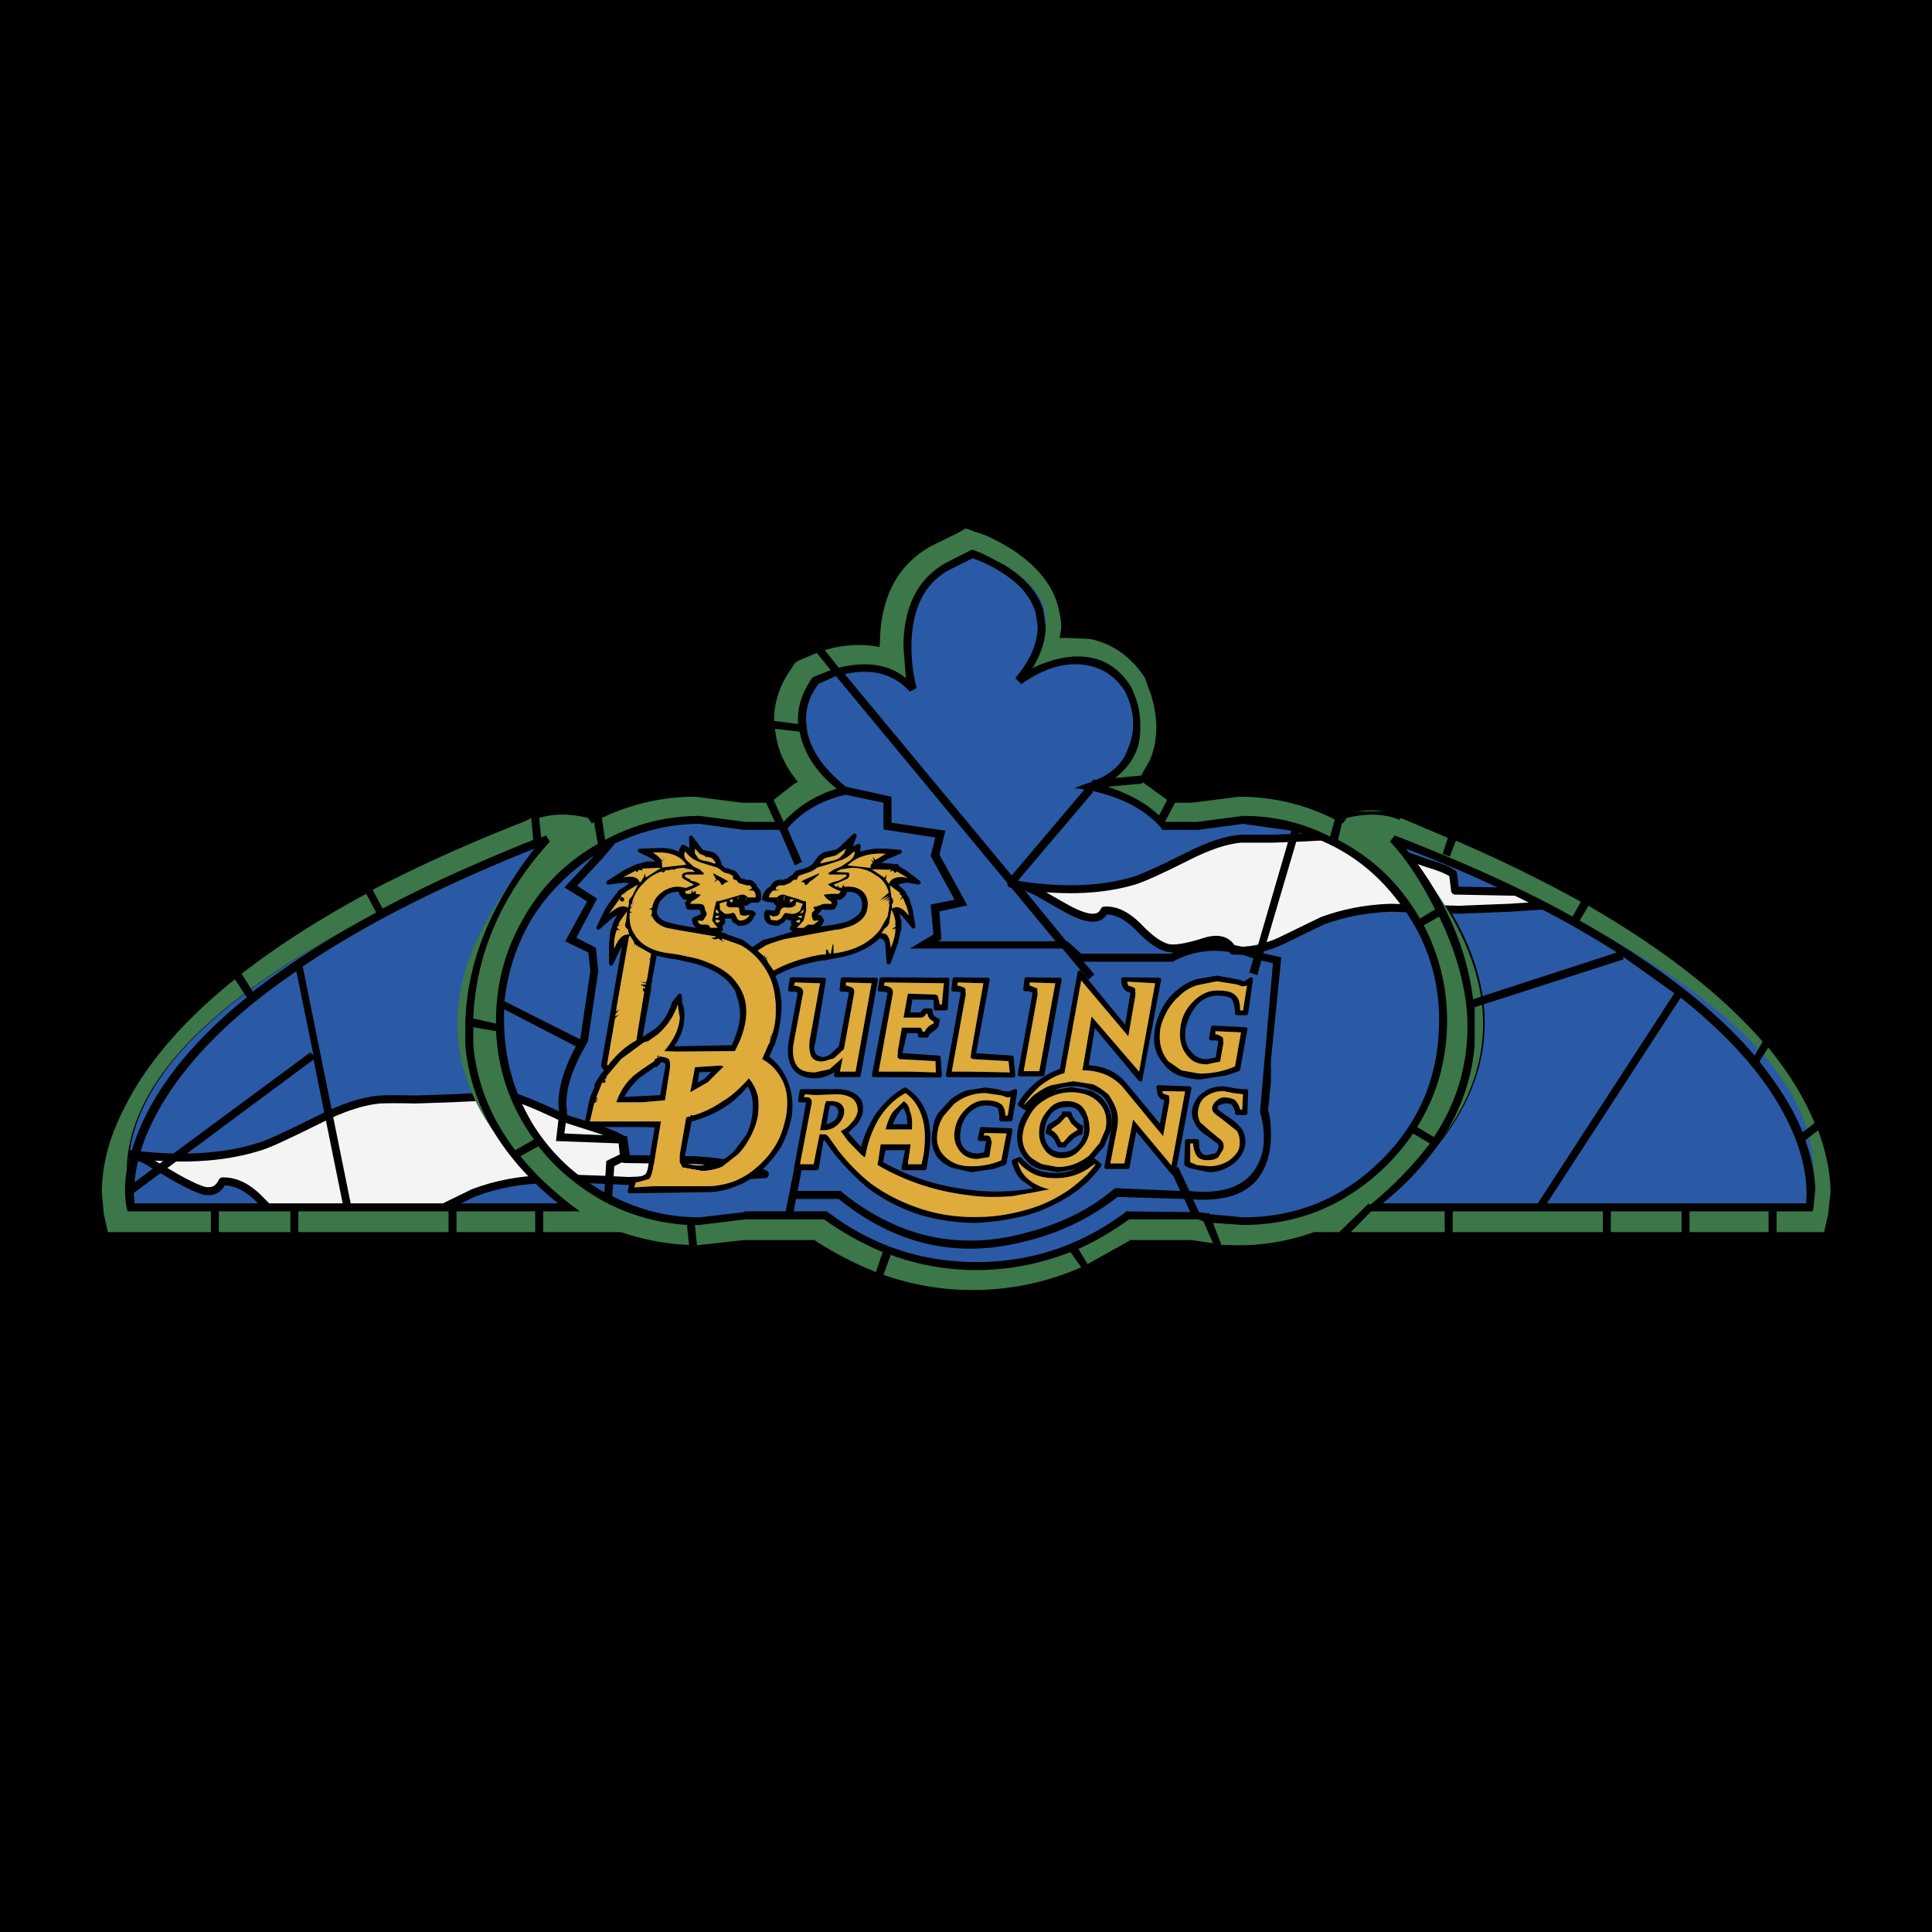 <svg xmlns="http://www.w3.org/2000/svg" width="2500" height="2500" viewBox="0 0 192.756 192.756"><path fill-rule="evenodd" clip-rule="evenodd" d="M0 0h192.756v192.756H0V0z"/><path d="M94.563 56.377c-3.905 2.271-4.981 6.297-3.308 12.234-2.59-2.869-5.778-3.148-9.684-.877-2.87 3.905-1.874 7.572 2.909 10.959-2.511.598-4.504 1.793-5.978 3.507h-3.905l-4.583-.519c-5.539 0-10.162 1.914-14.107 5.858-3.906 3.905-5.898 8.608-5.898 14.147 0 5.5 1.992 10.201 5.898 14.146 3.945 3.906 8.568 5.818 14.107 5.818l4.583-.518h7.97c4.423 3.307 9.484 4.98 15.063 4.98 5.5 0 10.561-1.674 15.064-4.98h6.973l4.543.518c5.5 0 10.203-1.912 14.146-5.818 3.906-3.945 5.818-8.646 5.818-14.146 0-5.539-1.912-10.242-5.818-14.147-3.943-3.945-8.646-5.858-14.146-5.858l-4.543.519h-3.387c-1.834-2.112-4.305-3.427-7.373-3.905 4.783-1.674 6.059-4.901 3.787-9.684-2.512-3.945-6.178-4.264-10.959-.877 4.781-5.897 3.268-10.082-4.584-12.632l-2.588 1.275z" fill-rule="evenodd" clip-rule="evenodd" fill="#2a5aa6"/><path d="M139.156 83.556c12.592 13.669 11.955 25.942-2.072 36.862h43.635c3.109-12.633-10.68-24.907-41.563-36.862zM54.792 83.556c-30.884 11.955-44.712 24.229-41.564 36.862h43.676c-13.987-10.92-14.744-23.193-2.112-36.862z" fill-rule="evenodd" clip-rule="evenodd" fill="#2a5aa6"/><path d="M73.92 117.27l-5.38.357-5.858.199c-3.826-.199-6.416-.277-7.771-.199-2.83.041-5.419.52-7.691 1.396l-4.901 2.391c-1.793.836-3.586 1.195-5.34 1.035-.598-1.115-1.713-1.434-3.308-.916l-2.072.598-2.231.08c-.877-.199-2.072-1.076-3.467-2.551-1.196-1.234-2.471-1.834-3.706-1.793-.359.758-.876 1.076-1.753.955-.598-.158-1.515-.557-2.79-1.273l-3.188-1.873c-.518-.199-.996-.398-1.435-.52 4.822.6 9.086.4 12.593-.676.996-.24 2.989-1.197 6.057-2.711 2.471-1.275 4.503-1.912 6.177-2.072.797-.039 1.992-.039 3.586 0l3.586-.119 5.778-.279c.717.16 2.59.877 5.499 2.271l2.869.916c1.275.4 2.272.797 2.909 1.197l.2 1.951 7.133.121c2.989.197 5.3.676 6.894 1.395l-2.072.119h-1.515 1.197v.001z" fill-rule="evenodd" clip-rule="evenodd" fill="#f4f4f4"/><path d="M13.029 115.156l-1.395-.277m62.286 2.391l-5.38.357-5.858.199c-3.826-.199-6.416-.277-7.771-.199-2.83.041-5.419.52-7.691 1.396l-4.901 2.391c-1.793.836-3.586 1.195-5.34 1.035-.598-1.115-1.713-1.434-3.308-.916l-2.072.598-2.231.08c-.877-.199-2.072-1.076-3.467-2.551-1.196-1.234-2.471-1.834-3.706-1.793-.359.758-.876 1.076-1.753.955-.598-.158-1.515-.557-2.79-1.273l-3.188-1.873c-.518-.199-.996-.398-1.435-.52 4.822.6 9.086.4 12.593-.676.996-.24 2.989-1.197 6.057-2.711 2.471-1.275 4.503-1.912 6.177-2.072.797-.039 1.992-.039 3.586 0l3.586-.119 5.778-.279c.717.16 2.59.877 5.499 2.271l2.869.916c1.275.4 2.272.797 2.909 1.197l.2 1.951 7.133.121c2.989.197 5.3.676 6.894 1.395l-2.072.119h-.318m-1.195.001h1.515" fill="none" stroke="#000" stroke-width=".797" stroke-linecap="round" stroke-linejoin="round" stroke-miterlimit="2.613"/><path d="M154.299 90.33l-3.746.239-5.021.199-6.773-.199c-2.551.08-4.783.558-6.775 1.275l-4.264 2.072c-1.594.717-3.188 1.036-4.703.917-.479-.996-1.395-1.315-2.789-.877-1.873.598-3.148.797-3.785.598-.797-.2-1.793-.917-2.99-2.192-1.074-1.036-2.15-1.594-3.268-1.515-.479 1.076-1.793.917-3.984-.319l-2.789-1.594-1.275-.558c4.344.598 7.971.398 11.039-.518.877-.279 2.67-1.076 5.26-2.392 2.111-1.076 3.904-1.673 5.379-1.793h3.189l3.107-.12 5.061-.279c.639.199 2.232.876 4.783 1.993l2.51.876c1.115.319 1.914.638 2.51 1.036l.201 1.674 6.176.119c2.59.16 4.662.558 6.057 1.196l-1.793.159h-1.317v.003zm1.314 0l-.199-.08.199.08zm-.199-.08l-.717.08.717-.08z" fill-rule="evenodd" clip-rule="evenodd" fill="#f4f4f4"/><path d="M102.135 88.377l-1.236-.199m53.4 2.152l-3.746.239-5.021.199-6.773-.199c-2.551.08-4.783.558-6.775 1.275l-4.264 2.072c-1.594.717-3.188 1.036-4.703.917-.479-.996-1.395-1.315-2.789-.877-1.873.598-3.148.797-3.785.598-.797-.2-1.793-.917-2.99-2.192-1.074-1.036-2.15-1.594-3.268-1.515-.479 1.076-1.793.917-3.984-.319l-2.789-1.594-1.275-.558c4.344.598 7.971.398 11.039-.518.877-.279 2.67-1.076 5.26-2.392 2.111-1.076 3.904-1.673 5.379-1.793h3.189l3.107-.12 5.061-.279c.639.199 2.232.876 4.783 1.993l2.51.876c1.115.319 1.914.638 2.51 1.036l.201 1.674 6.176.119c2.59.16 4.662.558 6.057 1.196l-1.793.159h-1.317m1.314.003l-.199-.08-.717.08" fill="none" stroke="#000" stroke-width=".797" stroke-linecap="round" stroke-linejoin="round" stroke-miterlimit="2.613"/><path d="M96.954 55.262c7.931 2.511 9.445 6.775 4.664 12.672 4.781-3.387 8.447-3.108 10.959.797 2.27 4.782.996 8.05-3.787 9.684 3.068.478 5.5 1.793 7.293 3.985h3.467l4.463-.598c5.5 0 10.203 1.993 14.146 5.938 3.906 3.906 5.818 8.569 5.818 14.067 0 5.5-1.912 10.281-5.818 14.227-3.943 3.906-8.646 5.818-14.146 5.818l-4.463-.598h-7.053c-4.424 3.387-9.404 5.061-15.064 5.061-5.579 0-10.64-1.674-15.063-5.061H74.4l-4.583.598c-5.54 0-10.162-1.912-14.107-5.818-3.905-3.945-5.818-8.727-5.818-14.227 0-5.498 1.913-10.161 5.818-14.067 3.945-3.945 8.568-5.938 14.107-5.938l4.583.598h3.906c1.514-1.714 3.507-2.909 5.978-3.507-4.782-3.387-5.779-7.053-2.909-10.959 3.905-2.271 7.173-1.992 9.683.797-1.673-5.897-.518-9.962 3.387-12.234l2.509-1.235zm-4.225-1.156l-.08.08c-3.388 1.913-5.181 5.181-5.26 9.883-2.709-.438-5.3.08-7.811 1.475l-.558.318-.319.479c-1.275 1.714-1.873 3.586-1.873 5.5l.159 1.475c.239 1.594.917 3.108 2.032 4.583-.717.478-1.435 1.076-2.231 1.793H74.2l-4.783-.598c-3.148 0-6.176.678-9.046 1.913l-1.514.757.318-.398c-2.191-.757-4.184-.678-5.857.04l-.12-.239-.916.398c-19.687 7.691-32.638 16.539-38.854 26.421-1.992 3.107-3.188 6.256-3.547 9.285-.199 1.553-.119 2.869.08 3.945l.518 2.111h51.367a22.252 22.252 0 0 0 7.572 1.314l4.783-.518h6.973c4.782 3.309 10.083 4.982 15.86 4.982 5.779 0 11.039-1.674 15.861-4.982h5.977l4.742.518c2.512 0 5.021-.438 7.572-1.314h51.049l.557-2.111c.24-.996.24-2.393.041-4.064-.318-2.99-1.516-6.098-3.588-9.285-6.375-10.043-19.566-18.93-39.689-26.701l-.08.12c-1.713-.598-3.586-.598-5.658.08l.357.398c-3.387-1.793-6.934-2.67-10.561-2.67l-4.742.598h-2.031l-2.75-1.992.957-1.674c.438-1.116.717-2.231.717-3.507 0-1.993-.318-3.586-1.076-4.862l-.119-.199-.08-.199c-1.436-2.192-3.309-3.427-5.619-3.906l-2.67-.119.08-.598-.359-2.351c-.637-2.192-2.191-4.104-4.582-5.699-1.236-.877-2.59-1.475-3.986-1.913l-1.036-.358-3.589 1.791zm-79.66 66.351c-3.108-12.592 10.72-24.906 41.524-36.782-12.632 13.668-11.875 25.983 2.112 36.782H13.069zm167.451 0h-43.635c14.027-10.799 14.744-23.113 2.111-36.782 30.844 11.876 44.633 24.19 41.524 36.782z" fill-rule="evenodd" clip-rule="evenodd" fill="#3b7749"/><path d="M114.846 67.058c-1.473-2.232-3.467-3.626-5.938-4.104l-2.311-.12.08-.199c0-.877-.16-1.674-.359-2.471-.717-2.311-2.311-4.263-4.781-5.897-1.316-.876-2.631-1.554-4.025-1.953l-1.196-.398-3.785 1.873-.08.08c-3.387 1.913-5.26 5.181-5.459 9.803-2.63-.319-5.18.199-7.611 1.554-.2.119-.399.239-.598.319l-.398.518c-1.275 1.873-1.953 3.786-1.953 5.779l.159 1.554c.239 1.435.917 2.909 1.913 4.383l-1.873 1.514H74.2l-4.783-.598c-3.148 0-6.176.678-9.166 1.992l-.797.399-.159-.08c-2.192-.717-4.104-.797-5.779-.04l-.199-.279-1.236.479c-19.726 7.771-32.757 16.658-39.053 26.701-1.993 3.227-3.188 6.375-3.547 9.404-.199 1.594-.119 2.949.08 4.064l.677 2.391h51.527a22.88 22.88 0 0 0 7.651 1.316l4.822-.6 6.854.08c4.862 3.309 10.162 4.982 15.94 4.982 5.779 0 11.078-1.674 15.941-4.982h5.896l4.742.52c2.631 0 5.182-.439 7.611-1.316h51.367l.598-2.391.199-2.191c0-5.061-2.35-10.281-6.934-15.662-7.213-8.448-19.527-16.02-36.701-22.674l-.359-.12-.119.2-5.58.12-.199.08c-3.268-1.594-6.494-2.391-9.883-2.391l-4.861.598h-1.793c-.598-.598-1.395-1.116-2.311-1.714l.797-1.394c.438-1.156.637-2.352.637-3.667 0-1.514-.318-3.268-1.035-5.061l-.199-.401zm-.598.597l.041.16.557 1.514c.32 1.116.52 2.192.52 3.188 0 1.195-.199 2.312-.678 3.388l-.838 1.474-2.59.239c.916-.717 1.594-1.514 2.033-2.51.357-.717.479-1.674.479-2.67 0-.837-.121-1.793-.398-2.63l-.479-1.195c-.996-1.674-2.393-2.67-4.025-2.989-1.793-.359-3.746.04-5.857 1.036.877-1.435 1.314-2.83 1.314-4.185l-.238-1.594c-.479-1.714-1.795-3.228-3.867-4.503l-2.111-1.116-.996-.398h-.2l-.079.04-2.511 1.276c-2.79 1.594-4.185 4.383-4.185 8.368l.239 3.108c-1.713-1.395-3.985-1.713-6.695-1.036l-1.395-1.754c1.714-.518 3.388-.638 4.981-.398l.479.08.04-.478c.08-4.503 1.753-7.691 5.062-9.564l2.669-1.315.837-.478.957.358c1.195.319 2.432.996 3.785 1.833 2.312 1.555 3.826 3.348 4.424 5.46.199.797.359 1.514.359 2.271l-.16 1.036.479-.04 2.59.12c2.191.478 3.986 1.713 5.381 3.785l.076.119zM103.33 61.16l.199 1.315c0 1.674-.717 3.387-2.232 5.181l.598.598c2.312-1.633 4.584-2.311 6.775-1.833 1.514.319 2.709 1.196 3.586 2.59.996 2.032 1.037 3.985.24 5.778-.439 1.315-1.516 2.312-3.029 2.989l-.479.04v.16l-1.793.638.996.159-7.252 8.568-16.657-20.086c2.709-.598 4.861-.04 6.495 1.753l.678-.358a16.274 16.274 0 0 1-.518-4.105c0-3.706 1.235-6.256 3.706-7.651l2.391-1.196c.996.358 1.992.797 2.988 1.475 1.794 1.116 2.869 2.471 3.308 3.985zm5.578 17.733c3.068.678 5.381 1.913 6.936 3.706l.119.199h3.586l4.463-.598 4.822.678-3.506 12.035c-1.914-.757-3.867-.957-5.779-.598-1.076.199-1.992.438-2.709.836h-8.967l-1.355-1.235h-.119l-4.902-5.978 7.572-8.926-.161-.119zm5.063-.877l2.471 1.793-.797 1.554c-1.355-1.275-3.068-2.191-5.143-2.869l3.469-.319v-.159zm4.9 2.073l4.742-.598c3.309 0 6.496.717 9.564 2.271l-.479 1.714c-2.709-1.395-5.578-2.072-8.688-2.072l-4.582.598h-3.148l-.039-.04.996-1.873h1.634zm15.024 1.993l.08.079.398-.558c1.834-.438 3.508-.438 4.982.079l.238.12.16-.199 4.701 1.993-.518 1.594.717.278.598-1.594a140.292 140.292 0 0 1 12.475 6.097l-.838 1.475c-5.141-2.869-11.039-5.499-17.732-8.089l-.479.598c1.674 1.793 3.107 4.025 4.502 6.775l-1.514.917c-1.992-3.467-4.703-6.058-8.17-7.851l.4-1.714zm5.699 7.969c2.67 3.467 3.984 7.373 3.984 11.755 0 5.461-1.912 10.082-5.697 13.869-3.865 3.865-8.488 5.777-13.869 5.777l-3.348-.318-.039-.119-.199.039-.797-.119-.598-1.275c2.988.199 5.1-.438 6.416-1.992.877-1.115 1.355-2.59 1.355-4.385 0-.996-.08-1.832-.279-2.51l.279-2.869v-2.111l1.035-10.282-1.793-.398 3.547-12.035c4.104 1.195 7.413 3.506 10.003 6.973zm22.316 5.38l5.141 3.667-13.629 20.961h-15.461c5.617-4.582 8.686-9.883 9.164-15.781v-3.785l14.865-4.782-.08-.28zm13.151 9.883c-4.025-4.703-9.803-9.166-17.455-13.47l.877-1.474c7.492 4.343 13.271 8.847 17.375 13.55l-.797 1.394zm-14.346 15.541h7.053v2.072h-7.053v-2.072zm7.849 0h7.891v2.072h-7.891v-2.072zm11.28-7.89c-.918-2.311-2.393-4.662-4.305-7.053l.877-1.395c2.031 2.471 3.586 4.98 4.623 7.531l-1.195.917zm1.552-.199c.838 2.312 1.236 4.385 1.236 6.258l-.24 2.111-.398 1.793h-4.742v-2.072h3.588l.078-.238.199-2.072c-.078-1.516-.398-3.109-.996-4.783l1.275-.997zm-1.156 6.377l-.039.916h-25.863l13.35-20.523c4.941 3.945 8.449 7.932 10.521 12.035 1.395 2.71 2.031 5.259 2.031 7.572zm-33.912-14.944c-.279 3.268-1.355 6.375-3.268 9.244l-1.674-.996c1.992-3.188 2.99-6.734 2.99-10.641 0-3.387-.799-6.495-2.312-9.484l1.514-.877c1.395 2.87 2.271 5.66 2.67 8.488.199 1.475.199 2.87.08 4.266zm-3.666 9.883a36.184 36.184 0 0 1-5.977 6.137l-.121-.16-2.947 2.869h-2.512c-2.471.877-4.98 1.314-7.492 1.314l-1.754-.039-.836-2.191 2.988.199c3.508 0 6.775-.797 9.764-2.471 2.91-1.674 5.301-3.865 7.213-6.654l1.674.996zm1.475 6.773v2.072h-9.365l2.033-2.072h7.332zm.797 0h14.984v2.072h-14.984v-2.072zm-20.284-23.83l.797.279.398-1.475 1.156.279-1.275 14.665v.199c.717 2.59.398 4.662-.877 6.178-1.236 1.395-3.309 1.992-6.178 1.672l-1.115-2.391-.717.398.916 1.992-6.496-.277-.158.119c-2.312 1.953-5.102 3.348-8.488 4.264-6.696 1.914-12.952.598-18.611-3.984l-.12-.121h-4.304l.518-2.748-.717-.199-.996 4.98h-4.065l-.08.08-4.423.518c-3.148 0-5.978-.717-8.728-2.111l.199-2.988 1.594-.797-.319-2.193-6.256-.277.279-2.033-.08-.877c0-1.873.757-3.904 2.152-6.256v-.041l1.036-6.973-.239-2.352-1.953-.997 2.072-3.905-1.993-1.275 2.79-3.029.996-1.195c2.71-1.275 5.5-1.953 8.449-1.953l4.423.598h3.467v.08l.08-.08 1.515 3.547.717-.358-1.435-3.308.04-.08c1.395-1.634 3.268-2.71 5.738-3.308l3.786.797v2.669l5.181.797-.478 1.833 2.391 4.383-2.389.479.279 2.989-2.352 1.395H106l2.59 3.108.598-.518-1.076-1.275h8.928l.039-.04c2.391-1.275 5.061-1.395 7.971-.279l-.4 1.395zm-27.617 31.682c-3.068 0-6.057-.52-8.886-1.516l.717-1.992a24.7 24.7 0 0 0 8.567 1.514c3.189 0 6.297-.598 9.365-1.793l1.076 1.516a26.768 26.768 0 0 1-10.839 2.271zm10.561-4.105c1.713-.756 3.387-1.754 5.061-2.949h6.895l.518.199.957 2.191-2.072-.318h-6.256l-.041.08-4.145 2.311-.917-1.514zm-10.162 1.314c-5.499 0-10.48-1.674-14.824-4.98l-.12-.08H79.18l.239-1.234h4.264c5.659 4.582 11.835 5.977 18.609 4.225a23.892 23.892 0 0 0 9.207-4.424l6.654.199.598 1.314-6.375-.08-.08.08c-4.423 3.306-9.364 4.98-14.864 4.98zm49.535-26.221c-.639-5.261-2.91-10.321-6.695-15.024 8.09 3.108 15.143 6.575 21.041 10.361l-14.346 4.663zM37.178 88.776c4.463-2.311 9.524-4.623 15.143-6.814l.678-.358.199 2.192c-5.658 2.271-10.68 4.542-15.023 6.854l-.997-1.874zm16.817-5.22l-.2-1.953c1.475-.438 3.069-.438 4.862 0l.398.558.199-.159.398 2.192c-3.148 1.793-5.579 4.184-7.372 7.333-1.873 3.188-2.79 6.615-2.79 10.281v.318l-2.272-.518c.279-6.456 2.79-12.273 7.651-17.653l-.398-.598-.476.199zm6.057-1.953l.518-.239a21.399 21.399 0 0 1 8.847-1.873l4.623.598h2.392l.876 1.913h-2.909l-4.583-.598c-3.348 0-6.456.797-9.445 2.391l-.319-2.192zm-3.746 6.934l2.272 1.396-2.192 3.984 2.311 1.116.199 1.874-.996 6.693-.04.08-7.532-3.785c.359-3.068 1.275-5.858 2.869-8.449 1.594-2.471 3.667-4.503 6.098-6.097l-2.989 3.188zm27.099-21.081l21.917 26.46H93.567l.358-.199-.199-2.789 2.79-.598-2.79-5.061.598-2.391-5.38-.797V79.49l-4.543-.996c-2.231-1.793-3.586-3.706-3.905-5.778l-.08-.917c0-1.275.398-2.471 1.275-3.586l1.714-.757zm-.519-.598l-1.713.678-.159.12c-.917 1.355-1.395 2.67-1.395 4.065v.518l-2.391-.319v-.08c0-1.833.598-3.587 1.793-5.22l.279-.479.478-.279 1.713-.717 1.395 1.713zm-5.579 5.858l2.471.279c.438 2.191 1.634 4.024 3.706 5.698-2.192.678-3.905 1.793-5.3 3.308l-.996-2.192 2.032-1.594.398-.2-.318-.397c-1.076-1.395-1.714-2.909-1.913-4.423l-.08-.479zm-7.491 49.495l4.583-.559h7.811a29.911 29.911 0 0 0 5.858 3.268l-.677 1.992a34.456 34.456 0 0 1-6.017-3.107l-.08-.08H74.2l-4.663.518-.199-2.031h.478v-.001zm-1.076 1.992c-2.391-.08-4.663-.559-6.774-1.275h-7.771v-2.072h3.666l-.877-.637c-1.993-1.555-3.666-3.148-5.061-4.863l1.793-.996c1.793 2.271 3.945 4.066 6.456 5.461 2.59 1.395 5.38 2.191 8.369 2.391l.199 1.991zm-18.451-23.512l7.173 3.707c-1.156 2.111-1.753 4.064-1.753 5.777l.08.877-.319 2.789 6.416.24.16.996-1.554.756-.199 3.109a19.333 19.333 0 0 1-7.292-7.055c-1.793-3.107-2.71-6.416-2.71-10.082v-1.114h-.002zm-3.069 1.793l2.272.398c.199 3.984 1.434 7.572 3.786 10.801l-1.873 1.074c-2.471-3.268-3.865-6.773-4.185-10.559v-1.714zm-.797 1.793c.518 5.898 3.587 11.199 9.246 15.781H34.986l-4.782-23.631c6.177-4.185 13.908-8.09 23.113-11.756-4.583 5.898-6.895 11.875-6.895 17.932v1.674h.001zm-.876 16.578h7.851v2.072h-7.851v-2.072zm-15.781 0H44.75v2.072H29.766v-2.072zm1.514-15.541l-.319-.318-17.534 12.951c.239-2.711 1.315-5.58 3.228-8.568 2.75-4.305 7.053-8.488 12.912-12.473l1.713 8.408zm-7.173-8.169c3.667-2.829 7.851-5.499 12.433-7.97l.996 1.873c-4.861 2.59-8.926 5.261-12.313 7.89l-1.116-1.793zm.518 2.351c-5.898 4.781-9.604 9.684-11.278 14.664-.877 2.471-1.076 4.662-.677 6.457l.079.238h8.289v2.072H10.757l-.398-1.793-.199-2.111c0-2.75.717-5.539 2.271-8.529 2.191-4.424 5.897-8.688 10.999-12.791l1.195 1.793zm-11.277 19.527l17.933-13.311 2.909 14.346H13.427l-.079-1.035zm8.487 1.832h7.134v2.072h-7.134v-2.072z" fill-rule="evenodd" clip-rule="evenodd"/><path d="M98.109 98.102l-1.196 6.773-.079.639.199.158 3.588.199.119 1.117-4.424-.08h-1.354l1.395-7.691-.04-.598c-.159-.119-.358-.199-.677-.279h-.12l.04-.318 2.549.08zm-2.47.636l.398.16v.238l-1.474 8.131 6.535.039-.158-1.793-3.588-.238h-.199l1.395-7.533-3.307-.039-.12 1.035h.518zm-1.116-.996l-6.575-.039-.16 1.035h.478l.479.16v.238l-1.554 8.131 6.576.039-.12-1.793-3.507-.238h-.358l.558-2.393h1.395l.04.439h.678l.08-.199.797-.639.119-.158.12-.52-.239-.119a.98.98 0 0 1-.478-.598v-.279h-.598l-.12.119-.199.279H90.58l.279-1.674h1.913l.558.08.04.598v.398h.996l.157-2.867zm8.289.598h-.08v-.318l2.551.08-1.594 8.766h-1.555l1.395-7.65-.039-.598-.678-.28zm-.398-.637l-.121.996h.439v.039h.08l.398.16v.238l-1.475 8.051h2.271l1.713-9.445-3.305-.039zm10.838.916l.041.598-.717 4.184-4.703-5.578-1.674 9.246c-.877.238-1.713.717-2.471 1.314-.637.598-1.195 1.195-1.635 1.912l.998-.996c.598-.438 1.195-.836 1.832-1.035l2.152-.398 1.992.318c.598.279 1.037.598 1.514.996.32.479.598.916.797 1.514s.199 1.195.08 1.873l-.678 3.508h1.395l.877-4.385 3.826 4.584 1.355-7.373-2.271-.039.08.238c.238.08.438.16.598.199l.039.559-.637 3.506-3.867-4.701c-.477-.598-.996-.996-1.674-1.355a5.895 5.895 0 0 0-2.43-.518h-.08l.916-5.381 4.742 5.5 1.596-8.807-2.791-.16.121.398c.32.08.519.16.677.279zm-1.154-.517c.078.318.199.518.398.598v.039l.479.16v.238l-.598 3.547-4.664-5.658-1.793 9.764a7.9 7.9 0 0 0-2.391 1.314 8.126 8.126 0 0 0-1.793 2.072l.598.398.996-.996c.479-.479 1.076-.797 1.754-.996a4.937 4.937 0 0 1 1.992-.398c.717 0 1.314.119 1.912.398.598.199 1.076.479 1.395.916.318.398.52.877.678 1.395.119.559.119 1.076.041 1.594l-.719 3.945h2.113l.756-3.984 3.826 4.623 1.594-8.488-3.107-.119.08.398c0 .318.119.518.318.598v.039l.398.08v.199l-.518 2.789-3.389-4.104-.479-.559c-.916-.916-2.111-1.395-3.586-1.434l.719-4.346 4.662 5.58 1.873-9.963-3.588-.039.043.4zm3.347 4.502c-.279 1.395 0 2.512.797 3.389.318.479.836.875 1.434 1.115a7.659 7.659 0 0 0 1.992.398l2.592-.398.756-.24.518-.199.719-3.984-3.229-.158-.199 1.074h.518l.398.121v.277l-.279 1.674-1.035.199c-.758 0-1.275-.277-1.674-.756-.598-.598-.797-1.436-.678-2.432.199-.996.598-1.793 1.195-2.551.598-.637 1.355-.996 2.152-.996.838 0 1.395.16 1.594.398.199.199.318.678.398 1.275v.279h.918l.477-3.387-.598.398h-.199l-.398-.16-2.191-.398-2.072.359a5.708 5.708 0 0 0-1.793 1.035c-.598.479-1.076 1.076-1.395 1.674s-.599 1.277-.718 1.994zm1.035-1.793a5.874 5.874 0 0 1 1.275-1.514c.479-.479 1.076-.797 1.674-.996l1.992-.398 1.992.318.52.199.477-.08-.398 2.471h-.279c0-.717-.119-1.195-.477-1.514-.32-.359-.996-.479-1.834-.479-.877 0-1.674.398-2.391 1.115-.758.758-1.156 1.596-1.275 2.67-.119 1.076.08 1.914.598 2.592.479.676 1.115.996 2.072.996l1.314-.279.32-1.834-.041-.557a2.096 2.096 0 0 0-.598-.32h-.16v-.318l2.551.119-.598 3.389c-1.076.477-2.271.717-3.547.717l-1.793-.318-1.314-.918c-.318-.398-.598-.875-.717-1.395-.16-.598-.16-1.195-.08-1.793.12-.678.399-1.276.717-1.873zm2.95 11.238c.199.438.598.797 1.115 1.115l1.076.797c.119.199.199.398.119.6-.08.318-.199.596-.518.717l-.758.158c-.318 0-.598-.08-.717-.279-.199-.199-.318-.518-.318-1.074v-.24h-.996l-.08 2.311.398.201 1.873.398c.836 0 1.594-.279 2.311-.799.598-.477.918-.996 1.076-1.594.119-.676 0-1.273-.357-1.713-.32-.398-.797-.797-1.395-1.156l-.719-.518c-.199-.199-.279-.318-.279-.479.08-.199.16-.398.359-.438l.639-.199.676.119c.199.199.32.479.479.797v.279h.838l.08-2.191h-.398l-.719-.08-1.154-.199c-.799 0-1.436.199-1.914.598-.518.318-.877.877-.996 1.514-.081.478-.001.876.279 1.355zm.318-.08l.996.877 1.115.916c.201.199.279.52.201.877l-.52.838c-.279.199-.598.279-1.076.279-.438 0-.836-.121-1.035-.4-.199-.277-.359-.676-.398-1.273h-.279v1.871l.678.279 1.195.121c.717 0 1.436-.201 2.031-.598.6-.479.957-.918.998-1.396.078-.598 0-1.076-.24-1.514l-1.354-1.076-.799-.598c-.238-.199-.398-.479-.318-.717.08-.279.199-.479.479-.678.199-.199.518-.318.838-.279.357 0 .598.08.875.199.279.199.479.559.598.996h.201l.078-1.514-.955-.119-.996-.199c-.719 0-1.236.199-1.715.518s-.717.797-.797 1.395c-.08.398 0 .796.199 1.195zm-9.764-2.073c-.318-.398-.797-.717-1.314-.916l-1.793-.318-1.793.318a5.036 5.036 0 0 0-1.555.877c-.438.398-.838.797-1.115 1.234-.32.479-.598 1.076-.678 1.674-.199 1.076.08 1.992.678 2.711.318.398.717.756 1.314.955l1.793.32 1.793-.32 1.555-.875 1.115-1.275.678-1.635c.199-1.156-.08-1.992-.678-2.75zm.321 2.75c.197-1.156-.041-1.992-.719-2.67s-1.594-.996-2.709-.996c-1.156 0-2.191.398-3.148 1.115a3.979 3.979 0 0 0-1.037 1.275c-.277.479-.477.916-.598 1.475-.199.996 0 1.834.719 2.59.318.24.717.518 1.195.717l1.514.279c1.156 0 2.191-.398 3.148-1.154l1.035-1.236.6-1.395zm-5.619-.279l-.16.598.279.121.479.398.398.797h.518l.119-.199.559-.52c.238-.279.518-.398.717-.477l.199-.041.08-.598-.279-.16-.479-.398-.318-.518-.08-.279h-.598l-.039.199-.559.559-.717.438-.119.08zm.238.279v.119c.199.08.398.279.598.518l.359.678h.199l.598-.678c.318-.238.598-.438.797-.518v-.119l-.598-.559-.359-.637h-.199l-.598.637-.797.559zm-.119-1.753c.479-.438.996-.637 1.594-.637.598-.08 1.076.119 1.395.518l.479.797.119 1.115c-.08.758-.318 1.355-.797 1.795-.479.477-1.076.676-1.674.676s-.996-.199-1.314-.518c-.479-.479-.678-1.154-.598-1.873.079-.717.317-1.315.796-1.873zm-.2-.2c.479-.598 1.076-.836 1.793-.836.797 0 1.395.238 1.793.836.318.559.518 1.195.518 2.072-.039.719-.398 1.395-.916 1.914-.518.598-1.115.877-1.873.877-.717 0-1.314-.279-1.713-.877a2.648 2.648 0 0 1-.518-1.914c.04-.876.399-1.513.916-2.072zm-9.644-.836l-1.195 1.314c-.319.479-.438.996-.519 1.594-.199.996-.08 1.914.519 2.67.358.398.797.717 1.395.918l1.753.398 2.192-.32.996-.357.119-.041.6-3.268-2.869-.119-.201.996h.559l.318.041-.277 1.473-.838.121c-.598 0-1.156-.199-1.475-.598-.398-.439-.518-1.117-.398-1.834.08-.758.398-1.395.917-1.953.558-.518 1.156-.797 1.753-.797.717 0 1.195.16 1.436.359l.158.836v.398h.918l.477-2.828-.598.238-.557-.039-.719-.199-1.115-.16-1.793.279c-.6.201-1.077.519-1.556.878zm5.859-.398l-.279 1.832h-.24c0-.518-.158-.916-.398-1.115-.357-.279-.877-.398-1.594-.398-.758 0-1.395.318-1.993.916-.597.598-.956 1.275-1.076 2.152-.12.797.08 1.436.518 1.992.398.518.996.797 1.753.797l1.195-.199.24-1.475-.121-.477c-.078-.121-.199-.201-.477-.201h-.198l.078-.238 2.191.041-.518 2.67c-.877.396-1.873.598-2.989.598-1.155 0-1.992-.32-2.67-.998-.677-.676-.876-1.514-.677-2.51.079-.559.279-.996.558-1.475l1.036-1.195a4.898 4.898 0 0 1 3.148-1.115l1.635.238.557.199.321-.039zm.319 6.416c.158.598.398 1.195.877 1.674l1.514 1.115c-2.312.479-4.822.559-7.413.158a22.44 22.44 0 0 1-8.249-2.789l.319-1.473h2.351l-.399 1.992h2.112l.199-1.275c.279-1.516.199-2.791-.119-3.906-.359-1.115-.957-1.912-1.793-2.51l-.2-.16-.199.08c-.996.598-1.793 1.395-2.55 2.391-.718 1.076-1.236 2.271-1.594 3.666l-1.594-1.793v-.08l.957-.916c.239-.359.438-.678.518-1.076.08-.598 0-1.076-.319-1.395-.479-.479-1.156-.717-2.072-.717h-3.507l-.159.916h.478l.398.08-.08.199-1.196 6.496h2.072l.518-3.068h.16l.239.158.159.199c.996 1.514 2.391 3.029 4.104 4.504a17.32 17.32 0 0 0 5.181 2.67 19.95 19.95 0 0 0 5.499.797 24.295 24.295 0 0 0 5.182-.797 16.197 16.197 0 0 0 4.264-1.992c1.275-.877 2.191-1.793 2.908-2.791l-.596-.477-.4.277c-1.035.797-2.191 1.197-3.387 1.197-.797 0-1.514-.16-2.111-.4a6.381 6.381 0 0 1-1.475-1.195l-.597.241zm-4.424 3.387c-3.348-.398-6.376-1.395-9.166-3.029l.319-2.072h2.989l-.279 1.992h1.355l.199-.875c.2-1.395.2-2.592-.08-3.627-.319-1.156-.877-1.992-1.714-2.59-1.076.598-1.952 1.434-2.669 2.59a10.827 10.827 0 0 0-1.315 3.627l-.08.199-.319-.24-1.355-1.395-.717-.996c.399-.199.717-.398.996-.758.319-.318.598-.717.678-1.195.04-.438-.08-.836-.399-1.195-.358-.318-.956-.518-1.673-.518l-2.192.08-.996-.08-.08.279h.16c.239 0 .438.039.518.199.08.039.12.238.08.438l-1.156 6.057h1.354l.598-2.988h.398c.199 0 .398.08.518.279l.996 1.395a20.339 20.339 0 0 0 3.188 3.229c1.594 1.156 3.308 1.992 5.181 2.59 1.793.559 3.586.797 5.459.758 1.713 0 3.387-.279 5.021-.758 1.555-.438 2.869-1.115 4.064-1.912 1.195-.877 2.111-1.715 2.789-2.711l-.479.32c-1.035.797-2.23 1.195-3.586 1.195-.836 0-1.633-.121-2.311-.479-.598-.318-1.117-.717-1.475-1.236.158.719.479 1.316 1.076 1.834.598.479 1.275.797 2.111.996l-3.705.678c-1.471.118-2.907.118-4.301-.081zM63.28 86.544l-.917.438-1.674 1.076 1.554-.199 1.116.119-.996.678-.479.318h-.04v.08l-.358.398-.04.079-.757 1.037-.199.359-.797 1.634 1.275-1.116c.479-.318.797-.518 1.116-.598l-.598.996v.08l-.04.04-.08.199-.08.159v.119l-.119.279v.12l-.08.08v.04l-.12 1.155v2.033l.677-1.395c.199-.438.399-.797.718-.996l-1.195 6.854v.08l-.08.318v.08l-.917 5.221.319.479-.239.398v-.08l-.159.199-.598.957.159-.08-.558 1.275-.12.438-.08.398-.199.957-.199.996h5.34l1.713.039-.717 4.344c-.08.32-.159.52-.279.639-.199.199-.478.279-.917.357h-.558l-.239 1.236 7.771-.119c.917 0 1.833-.199 2.79-.598.917-.32 1.713-.877 2.431-1.516.757-.678 1.395-1.475 1.953-2.35.438-.838.797-1.834.996-2.83.199-1.275.04-2.471-.358-3.467s-1.036-1.873-1.913-2.471l.598-1.436v.121l.279-.918c.239-.996.398-2.072.398-3.148-.08-.996-.279-1.992-.677-2.828l.279-.16c1.235-.717 2.79-1.195 4.623-1.514h.16v-.08l.04.08.997-.199c1.873-.279 3.347-.917 4.463-1.993h.319l.278.199c.2.2.279.478.279.917l.12 1.475.717-1.914.279-1.195v-.08l.079-.12v-.877l-.079-.119-.2-.797c.279 0 .598.199.917.598l.757.916-.279-1.673-.319-1.036-.08-.159-.08-.041v-.079l-.199-.319v-.08h-.04l-.159-.199h-.04l-.08-.12h-.08c-.199-.279-.398-.478-.638-.598l1.315-.279 1.196.199-1.275-.996-.797-.479-.12-.04v-.159l-.2.08-.199-.08-1.674-.12.2-.2.876-.518 1.315-.558-1.435-.12h-.877c-.717.08-1.314.199-1.873.399l.08-.877-.797.398-.196.206.598-1.634-1.116 1.036c-.279.279-.478.478-.677.558l-.518.119-.398.08c-.398.041-.757.319-.996.717l-.359.479-.438.319-.558.199-.717.2-.279.319-.398.279-.199.2h-.199l-.199.119h-.239a.904.904 0 0 0-.797.279l-.08.119-.08.199c-.318.16-.597.398-.717.797l-.08.279.279.119.678.08h.04l.279.319h.319l.159-.04v-.08l.199.12c-.358 0-.558.199-.677.677l-.12.279h-.199v-.08l-.678-.08-.079.16v.199c0 .598.358.837 1.076.837h.08l.518-.319.319-.398h.08-.08l.398.2.08-.08h.318l.08-.04v.04h-.08l-.119.478.119.2-.239.398.399.199.438.08-2.63.797-.957.239-.836.558-.359.199-.996-.757-1.713-.598v-.04l-.917-.278v.079l-3.865-.678-1.116-.278c-.558-.199-.877-.518-.997-.837l-.08-.159v-.438l.08-.16c.04-.438.239-.797.598-1.116.438-.479.996-.678 1.634-.678l.358.08h-.079v.279l.318.398.08.041.598-.041v.12h-.08l-.319.479.08.239.04.159.16.04h.638l.478-.04.199.598v.04l-.199.278v.08l-.119-.08v.08l-.479.12-.12.119.04.08c0 .319.199.519.558.718l.04.08h.598l.159.199h.04l.558.08.518-.08.199-.12-.08-.358.278-.319c.08-.119 0-.279-.079-.398l.079-.2h.877l.04-.079.199.478.479.319h.08c.637 0 1.036-.239 1.235-.797l.16-.199-.16-.12-.717-.08h-.08l-.04.08h-.08v-.119c0-.399-.12-.678-.319-.757l.12-.04.119.04h.359l.398-.239v-.08h.797l.12-.12v-.2c.08-.478-.08-.757-.399-.956v-.199h-.08c-.12-.319-.398-.438-.797-.398l-.32-.121h-.28l-.04-.08-.279-.398-.279-.319-.598-.2-.438-.119-.358-.358-.12-.398c-.199-.438-.478-.797-.876-.837l-.439-.08-.398-.119-.398-.479-.678-.917.08 1.594-.2-.279-.08-.08-.598-.319-.199.398v.478c-.479-.358-1.076-.478-1.793-.558l-2.311.08 1.116.518.677.478h.04l.079.199.08.08h-1.275l-1.115.319-.16.08zm-1.235 3.188l-.2-.2v.2-.08l-1.076 1.515c.797-.718 1.395-.917 1.873-.598l.12-.398c-.08-.239 0-.518.279-.717l.598-1.195-1.195.717v.08h-.08l-.12.08.04.12-.12-.08-.199.2.199.478-.08-.12h-.039v-.002zm.12-2.191c.996-.199 1.514 0 1.674.518l.239-.279v-.239l.08.199v-.08l.199-.518.08.398 1.514-.957-1.913.08.119.199-.398-.079c-.199.279-.278.279-.318.079l-1.276.679zm.796 2.709l-.08.319.359-.398-.399.598v.16l.319.119h-.319c-.079.797.041 1.515.439 2.112.598 1.076 1.793 1.753 3.546 1.953l.837.12 1.873.398c1.913.598 3.268 1.395 3.985 2.471 1.116 1.434 1.275 3.387.279 5.777l-.478.996h-.479l-5.38.041-1.195-.041c.957-1.154 1.474-2.191 1.554-3.346l-.16-.918-.04-.398a6.71 6.71 0 0 1-1.993 2.988l-.956.678-.438.119-2.271 1.674-1.515 1.795.239-.08-.199.119v.08l-.12.119h-.08l.159.16-.08.119-.12.08-.159-.08-.598 1.514h.159l-.199.16v.039l.239-.039-.239.199-.08.039h.279l-.358.16-.438 1.832h7.093l-.797 4.783c-.08.398-.199.756-.398.955l-1.116.32h-.196l-.16.518 1.953-.119h5.38c.917 0 1.833-.199 2.71-.52a7.67 7.67 0 0 0 2.391-1.553 8.885 8.885 0 0 0 1.793-2.232c.478-.877.717-1.754.917-2.67.199-1.275.16-2.471-.319-3.467-.478-.996-1.116-1.713-2.072-2.232l.678-1.553-.12.08.199-.121.04-.357v-.12l.08.08v-.08l-.08-.318.159.199v-.398l.04.119c.359-.996.399-1.992.359-3.068-.08-1.115-.279-2.111-.757-2.988-.598-1.115-1.435-2.112-2.71-2.829l-.518-.2-1.395-.478.04.2.279.119-.279-.04-.199-.159-.199-.12-.199.08h-.241l-.279-.199.319.04.199-.12-3.985-.677-.996-.199c-.718-.239-1.195-.638-1.395-1.116l-.119.12.119-.199v-.04l-.199.119.16-.278v-.399l-.279-.04.319-.2c.08-.558.359-.997.757-1.355.519-.438 1.116-.717 1.833-.717l.797.119.279-.119.279-.08.199-.119-.358-.2-.518-.279-.279-.199c-.04-.12-.04-.239 0-.318 0-.12.199-.2.598-.279h.678l-.279-.199-.917-.2-.678.08-.199.12-.199-.04-.239.04-.199.079-.08-.079-.199.079v.08l-.2.12-.12-.12a3.983 3.983 0 0 0-1.873 1.235c-.518.479-.916 1.156-1.116 1.953l.399-.279-.479.396zm-1.474 2.67c-.199.598-.239 1.195-.199 1.713.398-.996.877-1.474 1.475-1.395l-.12-.518c-.279-.199-.358-.398-.199-.757l.119-1.036-.796 1.115.079.08h-.079l-.08.12.159.12h-.199l-.08.199.319.279-.319-.08-.08.08.08.08h-.08zm1.275.518l-1.275 7.253h.159l-.159.039v.199l.358-.238-.398.438-.08.279.399-.199-.399.398-.797 4.584.08.119c.797-1.035 1.714-1.912 2.83-2.51l.796-4.863-.12-.039v-.359l.12.08h.08V98.5l-.478-.279h.598v-.08l-.638-.199.638.08v-.08c-.12-.039-.12-.039 0-.039l.079-.199.319-1.953-.12-.04.12-.08.08-.479-1.275-.717-.04.279v-.358l-.159-.04v.239l-.04-.319-.08-.08-.08.359v-.399l-.04-.079v.279-.359l-.399-.598-.079.079zm14.426-4.582c-.199.08-.398.318-.478.677h.797c.279-.278.598-.358.917-.199l1.355.398.239.12.398.08v.996l-.239.916-.358.399-.319.319h.677l.438-.319h.558l.518-.399h-.279c-.199.08-.239 0-.319-.08l-.119-.398.04-.319.279-.279c-.199-.199-.199-.319.12-.319l.757-.279h.797c.04-.04 0-.12-.08-.239-.318-.16-.518-.359-.717-.678l.797-.08h.717l.199-.239-.398-.16-.478-.239-.399-.278.08-.08.518-.199.478-.119.398-.2.319-.199.08-.08-.08-.119h-1.634l-.16-.12.598-.398.677-.279.917-.598c.358-.318.479-.597.479-.916l-.2.119a3.174 3.174 0 0 1-1.076.718l-1.195.398-1.315.398c-.199.2-.518.359-.876.479l-.917.319-.119.199-.08.2h-.28l-.119.08c-.199.199-.319.279-.479.318l-.398.159h-.518l-.279.199c-.04.12-.04.2.08.239h.279l-.279.08h-.319v.001zm-4.662-.996l.199.119c-.279 0-.478.16-.677.358l-.12-.159-.12-.199-.199-.199-.398.279.239-.319-.319-.558.08-.04 1.195.638.12.08zm.199-.678l-.478-.12-.638-.479-1.275-.398c-.917-.239-1.514-.638-1.873-1.116l-.119-.119c-.12.319-.08.598.199.916l.677.598.598.279.438.398-.12.12h-1.713l-.08.119v.08l.318.199c.16 0 .2.08.279.2l.478.119.399.199.04.08-.2.119-.797.398-.518.16.119.239h.479v-.04l.12-.359.08.279.279-.199v.318l.518.08c-.279.319-.598.518-.916.678l-.16.239h.957l.318.08c.12.08.199.279.199.479l.12.238c.08.16.08.279 0 .399l-.239.398a.332.332 0 0 1-.398.08h-.199l.119.279.199.12h.519c.199 0 .358.12.398.319h.757l-.279-.319-.279-.399.159-.916.239-.996.478-.08 1.793-.518c.318-.16.677-.08.876.199h.797c0-.358-.08-.597-.279-.677h-.319l-.199-.08h.199c.12-.04.2-.119.2-.239l-.2-.199h-.279l-.598-.159-.279-.12-.119-.199-.12-.08h-.199l-.08-.199v-.199l-.396-.199zm1.475 2.471v.119l.04.08h.159l.04-.12-.04-.2h-.159l-.04.121zm-.399.079l.04-.08v-.199l-.239.079v.2l.12.12.079-.12zm-.399.399v-.08l.04.08h-.04zm.399.996l-.08-.558-.199-.04h-.797l-.279-.199.08-.398-.718.199.04.637.479.399h.318l.279-.04.2-.08.199.12.199.398c.079.16.119.199.279.279.438 0 .797-.199.996-.598l-.199.08-.279.04-.398-.04-.12-.199zm-.996-1.355l.04.16.159.119.12-.199v-.12l-.319.04zm-1.395.997v.279l.319.08-.08-.199-.199-.199-.04.039zm0 .796h.199l.12-.12v-.079h-.319v.199zm.04.478h.159c.199-.079.239-.119.199-.199l-.279-.08h-.12v.16l.041.119zm6.973-2.39v.08l-.199.12-.04-.199.04-.199.359.079-.16.119zm.399.199v-.12h.199l.199.04-.398.279v-.199zm-.239.319h-.16l.08-.12.08.12zm-.797-.439v-.08.08l-.08.12h-.12v-.12l.04-.2h.159v.2h.001zm-.2 1.635l-.478.079-.199-.119h-.12l.12.438.598.08.398-.199.279-.399c.12-.199.239-.199.399-.119l.119-.199-.08.199.159.04.199-.399-.159.399h.358c.2-.04.438-.12.638-.319l.279-.677-.678-.2-.04.359c-.08.04-.2.12-.359.199l-.319.04-.478-.04-.239.12-.159.279-.04.239-.198.199zm-7.253-5.978l-.518-.199-.479-.519v.478l.279.399c.04.119.239.239.598.318l.438.08.359.119.199.08h.199c-.159-.358-.358-.558-.598-.598l-.358-.08-.041.12-.078-.198zm-4.104-.04l-.279.439.08.079.399-.279-.399.359.04.598 2.391-.279c-.597-.917-1.713-1.315-3.308-1.196.319.2.598.398.797.678l.279-.399zm3.188 10.6c1.833.558 3.109 1.355 3.786 2.352l.319.438.318 1.076c.359 1.275.199 2.512-.398 3.906v.08l-.318.676-6.257.119c.757-.996 1.155-1.912 1.195-2.869.08-.598 0-1.195-.199-1.633l-.04-.758-.598.758c-.359 1.115-.876 1.992-1.753 2.709l-1.395.918-.239.158.916-5.18v-.16l.08-.598h.04l-.04-.039.518-2.79 1.474.319.797.12 1.794.398zm7.014-1.634l-.837.518.638.598.08-.199v.398l.199-.199v.08l-.119.12h.04l.159-.08-.159.199h.079l.12.279.558.797c1.315-.718 2.909-1.275 4.782-1.594h.318l.12-.08v-.318c0-.12.079-.12.159-.08l.199.398h.119l.2-.996.08.16v.797h.04c2.072-.279 3.586-1.076 4.583-2.351l.757-1.315.12-.677.08-.598-.358.199.358-.239v-.08l-.199.08.199-.199v-.08l-.279.08.279-.16v-.04l-.398.2.398-.359v-.041l-.757.399.757-.598-.996.518.917-.797c-.199-.797-.677-1.395-1.275-1.714-.637-.479-1.435-.757-2.431-.757l-1.076.16-.478.239 1.275.08c.119.2.08.398-.12.598-.876.398-1.354.598-1.395.598l.239.199h.199v-.279l.08.358v.04l.08-.119v.119h.04l.08-.04v.04l.08-.04h.04l.159-.358.04.279h.479c.717 0 1.275.279 1.594.717.318.479.398.997.199 1.754-.199.637-.797 1.195-1.713 1.514l-.957.279-.438.04-5.181.956-1.275.398-.481.199zm10.759-8.368l-.319-.199.199.318c-.199.2-.279.319-.199.518l-2.312-.239c.917-.877 2.192-1.275 3.786-1.155l-.996.598-.279-.319.12.398v.08zm1.276 1.235l-.2.398-1.275-.837 1.953.04-.199.199.398-.12c.04.279.199.279.319.08l1.076.638c-.997-.199-1.594 0-1.873.598l-.199-.318.08-.2-.08.2-.08-.08.08-.598zm1.275 1.953h.04v.199l.08-.08.12.199-.239.398.319-.279.08.159-.159.12.159-.12c.239.518.438 1.036.519 1.594-.598-.757-1.116-.997-1.674-.678v-.397c.199-.279.159-.518-.04-.718l-.159-1.195.956.718v.08h-.002zm-1.475 3.507c.319-.2.479-.478.479-.797l.199-1.076c.199.359.318.757.398 1.196h-.08l.08.079v.12l-.159.08h.159v.199l-.398.279.398-.08v.12l-.159.08h.159c-.08.598-.199 1.116-.478 1.714-.08-.997-.319-1.514-.917-1.435l.319-.479zm-4.064-7.493l-.398.399c-.12.119-.398.239-.717.318l-.398.08-.479.119-.398.08c.199-.358.478-.558.796-.598l.797-.2.996-.677-.199.479zm.08 3.707h.079l.319-.08c.598 0 .996.199 1.275.598.239.358.319.797.2 1.395-.2.598-.758.996-1.555 1.355l-.917.239-.398.079-2.909.399h.04v-.08l.199-.12h.598l.08-.08.398-.199.279-.398.04-.12-.12-.199c-.079-.2-.199-.2-.398-.12v-.08l-.08.08-.12-.199.12-.159.359-.438h-.08l.199-.2.479.04h.638l.159-.04.04-.08.159-.318c0-.199-.08-.359-.199-.399l-.08-.08-.279-.12.996.041v-.041c.358-.159.479-.358.479-.597v-.079zm-4.384-.877l.199-.119.119-.08 1.475-.638.08.04a5.46 5.46 0 0 1-.997.797l-.159.199-.239.159-.16-.279-.318-.079zm-.279 3.467l.08-.079h.319l-.041.199h-.159l-.199-.12zm.597-.717v.04l-.119.279-.279.08.159-.199.239-.2zm-.716 1.115l.279-.08h.04v.16l-.04.119h-.16c-.2-.079-.2-.119-.119-.199zm4.901 6.496v-.318l2.551.08-1.594 8.807h-1.554l.279-1.395-1.315 1.154-1.475.32c-.876 0-1.474-.199-1.793-.678-.398-.598-.479-1.395-.279-2.432l.877-4.662a.69.69 0 0 0-.08-.598c-.12-.119-.319-.199-.638-.279h-.16l.08-.318 2.511.08-1.037 5.699c-.08.717 0 1.273.2 1.672.239.32.598.439 1.036.439l1.196-.318.996-.918.996-5.459c.08-.279 0-.479-.04-.598-.159-.119-.358-.199-.677-.279h-.08v.001zm-5.42-.637l-.159 1.035h.558l.398.16v.238l-.876 4.664c-.2 1.273-.08 2.191.478 2.867.398.439 1.036.719 1.913.719.717 0 1.515-.279 2.271-.877l-.159.758h2.271l1.713-9.525-3.308-.039-.12 1.035h.519l.398.16v.238l-.996 5.34-.876.838c-.319.199-.638.357-.997.357-.319-.078-.518-.158-.717-.357-.279-.318-.318-.797-.12-1.436l1.036-6.137-3.227-.038zm9.365.637h-.159l.079-.318 5.898.08-.199 2.111h-.199l-.199-.877-.239-.119-2.75-.08-.438 2.393h1.833c.08 0 .279-.121.478-.4h.08c.04.4.319.678.637.797l-.04.199c-.399.16-.678.4-.877.799h-.199c-.08-.24-.12-.398-.279-.398H89.98l-.398 2.271-.04.717.199.158 3.587.199.04 1.117-2.79-.08h-2.909l1.395-7.691c.08-.279 0-.479-.12-.598-.08-.12-.279-.2-.598-.28zm.797 12.514l1.036-.996c.359.238.558.598.598.996.199.438.279 1.115.199 1.832h-2.63c.199-.717.439-1.395.797-1.832zm.996-.559c.399.398.598 1.076.598 2.072h-1.952c.358-.996.797-1.674 1.354-2.072zm-7.73-.438h.478c.519 0 .917.119 1.116.398.199.199.279.518.199.916-.12.479-.398.877-.797 1.195a2.07 2.07 0 0 1-1.235.398h-.358l.478-2.51.119-.397zm.198.319l.279-.08c.399 0 .678.16.797.359s.199.398.12.717c-.04.318-.239.678-.598.877-.239.199-.598.318-.997.318l.399-2.191zm-10.4-3.785l-1.594 1.594-1.753.996.478-2.51 2.511-.16.358.08zm2.431 1.673c.598.836.797 1.992.598 3.307-.12.717-.319 1.395-.638 1.992l-1.195 1.594c-.479.479-.997.877-1.554 1.076l-1.793.439c-.996 0-1.594-.119-1.793-.32-.119-.199-.199-.477-.119-.875l.677-3.508.598-.199c.996-.318 1.913-.717 2.83-1.314.754-.479 1.552-1.195 2.389-2.192zm.956 3.387a7.337 7.337 0 0 1-.757 2.033c-.319.598-.717 1.195-1.196 1.672l-1.634 1.275a5.32 5.32 0 0 1-1.953.398l-1.993-.357-.239-.52v-.797l.637-3.666h.08c.08-.119.199-.119.279-.039l.04-.08c0-.08.08-.119.199-.119l.08.039a9.813 9.813 0 0 0 2.909-1.395c.797-.438 1.674-1.195 2.67-2.311.398.479.678.996.876 1.674.122.638.122 1.396.002 2.193zm-10.042-6.056l.08-.08h.119l-.079.158v.041l.159-.119c.438.078.797.119.917.318.12.158.12.479.08.955l-.478 3.109-2.272.199h-2.59c.358-1.076.957-1.992 1.793-2.709l.797-.6 1.196-.797.08-.277v.078l.279-.158-.081-.118zm-.877 1.314l.757-.598v.16l.518-.559.518.199c.08.08.159.359.08.678l-.518 2.869-4.064.199c.398-.877.996-1.594 1.713-2.271l.957-.678h.039v.001zm4.942.08l1.833-.08-1.037 1.076-1.076.598.28-1.594z" fill-rule="evenodd" clip-rule="evenodd"/><path d="M98.109 98.102l-1.196 6.773-.079.639.199.158 3.588.199.119 1.117-4.424-.08h-1.354l1.395-7.691-.04-.598c-.159-.119-.358-.199-.677-.279h-.12l.04-.318 2.549.08zm4.703.238h-.08v-.318l2.551.08-1.594 8.766h-1.555l1.395-7.65-.039-.598-.678-.28zm10.44.279l.041.598-.717 4.184-4.703-5.578-1.674 9.246c-.877.238-1.713.717-2.471 1.314-.637.598-1.195 1.195-1.635 1.912l.998-.996c.598-.438 1.195-.836 1.832-1.035l2.152-.398 1.992.318c.598.279 1.037.598 1.514.996.32.479.598.916.797 1.514s.199 1.195.08 1.873l-.678 3.508h1.395l.877-4.385 3.826 4.584 1.355-7.373-2.271-.039.08.238c.238.08.438.16.598.199l.039.559-.637 3.506-3.867-4.701c-.477-.598-.996-.996-1.674-1.355a5.895 5.895 0 0 0-2.43-.518h-.08l.916-5.381 4.742 5.5 1.596-8.807-2.791-.16.121.398c.32.08.519.16.677.279zm3.228 2.192a5.874 5.874 0 0 1 1.275-1.514c.479-.479 1.076-.797 1.674-.996l1.992-.398 1.992.318.52.199.477-.08-.398 2.471h-.279c0-.717-.119-1.195-.477-1.514-.32-.359-.996-.479-1.834-.479-.877 0-1.674.398-2.391 1.115-.758.758-1.156 1.596-1.275 2.67-.119 1.076.08 1.914.598 2.592.479.676 1.115.996 2.072.996l1.314-.279.32-1.834-.041-.557a2.096 2.096 0 0 0-.598-.32h-.16v-.318l2.551.119-.598 3.389c-1.076.477-2.271.717-3.547.717l-1.793-.318-1.314-.918c-.318-.398-.598-.875-.717-1.395-.16-.598-.16-1.195-.08-1.793.12-.678.399-1.276.717-1.873zm3.268 11.158l.996.877 1.115.916c.201.199.279.52.201.877l-.52.838c-.279.199-.598.279-1.076.279-.438 0-.836-.121-1.035-.4-.199-.277-.359-.676-.398-1.273h-.279v1.871l.678.279 1.195.121c.717 0 1.436-.201 2.031-.598.6-.479.957-.918.998-1.396.078-.598 0-1.076-.24-1.514l-1.354-1.076-.799-.598c-.238-.199-.398-.479-.318-.717.08-.279.199-.479.479-.678.199-.199.518-.318.838-.279.357 0 .598.08.875.199.279.199.479.559.598.996h.201l.078-1.514-.955-.119-.996-.199c-.719 0-1.236.199-1.715.518s-.717.797-.797 1.395c-.08.398 0 .796.199 1.195zm-9.443.677c.197-1.156-.041-1.992-.719-2.67s-1.594-.996-2.709-.996c-1.156 0-2.191.398-3.148 1.115a3.979 3.979 0 0 0-1.037 1.275c-.277.479-.477.916-.598 1.475-.199.996 0 1.834.719 2.59.318.24.717.518 1.195.717l1.514.279c1.156 0 2.191-.398 3.148-1.154l1.035-1.236.6-1.395zm-5.381 0v.119c.199.08.398.279.598.518l.359.678h.199l.598-.678c.318-.238.598-.438.797-.518v-.119l-.598-.559-.359-.637h-.199l-.598.637-.797.559zm-.319-1.953c.479-.598 1.076-.836 1.793-.836.797 0 1.395.238 1.793.836.318.559.518 1.195.518 2.072-.039.719-.398 1.395-.916 1.914-.518.598-1.115.877-1.873.877-.717 0-1.314-.279-1.713-.877a2.648 2.648 0 0 1-.518-1.914c.04-.876.399-1.513.916-2.072zm-3.785-1.234l-.279 1.832h-.24c0-.518-.158-.916-.398-1.115-.357-.279-.877-.398-1.594-.398-.758 0-1.395.318-1.993.916-.597.598-.956 1.275-1.076 2.152-.12.797.08 1.436.518 1.992.398.518.996.797 1.753.797l1.195-.199.24-1.475-.121-.477c-.078-.121-.199-.201-.477-.201h-.198l.078-.238 2.191.041-.518 2.67c-.877.396-1.873.598-2.989.598-1.155 0-1.992-.32-2.67-.998-.677-.676-.876-1.514-.677-2.51.079-.559.279-.996.558-1.475l1.036-1.195a4.898 4.898 0 0 1 3.148-1.115l1.635.238.557.199.321-.039zm-4.105 9.803c-3.348-.398-6.376-1.395-9.166-3.029l.319-2.072h2.989l-.279 1.992h1.355l.199-.875c.2-1.395.2-2.592-.08-3.627-.319-1.156-.877-1.992-1.714-2.59-1.076.598-1.952 1.434-2.669 2.59a10.827 10.827 0 0 0-1.315 3.627l-.08.199-.319-.24-1.355-1.395-.717-.996c.399-.199.717-.398.996-.758.319-.318.598-.717.678-1.195.04-.438-.08-.836-.399-1.195-.358-.318-.956-.518-1.673-.518l-2.192.08-.996-.08-.08.279h.16c.239 0 .438.039.518.199.08.039.12.238.08.438l-1.156 6.057h1.354l.598-2.988h.398c.199 0 .398.08.518.279l.996 1.395a20.339 20.339 0 0 0 3.188 3.229c1.594 1.156 3.308 1.992 5.181 2.59 1.793.559 3.586.797 5.459.758 1.713 0 3.387-.279 5.021-.758 1.555-.438 2.869-1.115 4.064-1.912 1.195-.877 2.111-1.715 2.789-2.711l-.479.32c-1.035.797-2.23 1.195-3.586 1.195-.836 0-1.633-.121-2.311-.479-.598-.318-1.117-.717-1.475-1.236.158.719.479 1.316 1.076 1.834.598.479 1.275.797 2.111.996l-3.705.678c-1.471.118-2.907.118-4.301-.081zm-34.67-29.53l-.2-.2v.2-.08l-1.076 1.515c.797-.718 1.395-.917 1.873-.598l.12-.398c-.08-.239 0-.518.279-.717l.598-1.195-1.195.717v.08h-.08l-.12.08.04.12-.12-.08-.199.2.199.478-.08-.12h-.039v-.002zm.12-2.191c.996-.199 1.514 0 1.674.518l.239-.279v-.239l.08.199v-.08l.199-.518.08.398 1.514-.957-1.913.08.119.199-.398-.079c-.199.279-.278.279-.318.079l-1.276.679zm.796 2.709l-.08.319.359-.398-.399.598v.16l.319.119h-.319c-.079.797.041 1.515.439 2.112.598 1.076 1.793 1.753 3.546 1.953l.837.12 1.873.398c1.913.598 3.268 1.395 3.985 2.471 1.116 1.434 1.275 3.387.279 5.777l-.478.996h-.479l-5.38.041-1.195-.041c.957-1.154 1.474-2.191 1.554-3.346l-.16-.918-.04-.398a6.71 6.71 0 0 1-1.993 2.988l-.956.678-.438.119-2.271 1.674-1.515 1.795.239-.08-.199.119v.08l-.12.119h-.08l.159.16-.08.119-.12.08-.159-.08-.598 1.514h.159l-.199.16v.039l.239-.039-.239.199-.08.039h.279l-.358.16-.438 1.832h7.093l-.797 4.783c-.08.398-.199.756-.398.955l-1.116.32h-.196l-.16.518 1.953-.119h5.38c.917 0 1.833-.199 2.71-.52a7.67 7.67 0 0 0 2.391-1.553 8.885 8.885 0 0 0 1.793-2.232c.478-.877.717-1.754.917-2.67.199-1.275.16-2.471-.319-3.467-.478-.996-1.116-1.713-2.072-2.232l.678-1.553-.12.08.199-.121.04-.357v-.12l.08.08v-.08l-.08-.318.159.199v-.398l.04.119c.359-.996.399-1.992.359-3.068-.08-1.115-.279-2.111-.757-2.988-.598-1.115-1.435-2.112-2.71-2.829l-.518-.2-1.395-.478.04.2.279.119-.279-.04-.199-.159-.199-.12-.199.08h-.241l-.279-.199.319.04.199-.12-3.985-.677-.996-.199c-.718-.239-1.195-.638-1.395-1.116l-.119.12.119-.199v-.04l-.199.119.16-.278v-.399l-.279-.04.319-.2c.08-.558.359-.997.757-1.355.519-.438 1.116-.717 1.833-.717l.797.119.279-.119.279-.08.199-.119-.358-.2-.518-.279-.279-.199c-.04-.12-.04-.239 0-.318 0-.12.199-.2.598-.279h.678l-.279-.199-.917-.2-.678.08-.199.12-.199-.04-.239.04-.199.079-.08-.079-.199.079v.08l-.2.12-.12-.12a3.983 3.983 0 0 0-1.873 1.235c-.518.479-.916 1.156-1.116 1.953l.399-.279-.479.396zm-1.474 2.67c-.199.598-.239 1.195-.199 1.713.398-.996.877-1.474 1.475-1.395l-.12-.518c-.279-.199-.358-.398-.199-.757l.119-1.036-.796 1.115.079.08h-.079l-.08.12.159.12h-.199l-.08.199.319.279-.319-.08-.08.08.08.08h-.08zm1.275.518l-1.275 7.253h.159l-.159.039v.199l.358-.238-.398.438-.08.279.399-.199-.399.398-.797 4.584.08.119c.797-1.035 1.714-1.912 2.83-2.51l.796-4.863-.12-.039v-.359l.12.08h.08V98.5l-.478-.279h.598v-.08l-.638-.199.638.08v-.08c-.12-.039-.12-.039 0-.039l.079-.199.319-1.953-.12-.04.12-.08.08-.479-1.275-.717-.04.279v-.358l-.159-.04v.239l-.04-.319-.08-.08-.08.359v-.399l-.04-.079v.279-.359l-.399-.598-.079.079zm14.426-4.582c-.199.08-.398.318-.478.677h.797c.279-.278.598-.358.917-.199l1.355.398.239.12.398.08v.996l-.239.916-.358.399-.319.319h.677l.438-.319h.558l.518-.399h-.279c-.199.08-.239 0-.319-.08l-.119-.398.04-.319.279-.279c-.199-.199-.199-.319.12-.319l.757-.279h.797c.04-.04 0-.12-.08-.239-.318-.16-.518-.359-.717-.678l.797-.08h.717l.199-.239-.398-.16-.478-.239-.399-.278.08-.08.518-.199.478-.119.398-.2.319-.199.08-.08-.08-.119h-1.634l-.16-.12.598-.398.677-.279.917-.598c.358-.318.479-.597.479-.916l-.2.119a3.174 3.174 0 0 1-1.076.718l-1.195.398-1.315.398c-.199.2-.518.359-.876.479l-.917.319-.119.199-.08.2h-.28l-.119.08c-.199.199-.319.279-.479.318l-.398.159h-.518l-.279.199c-.04.12-.04.2.08.239h.279l-.279.08h-.319v.001zm-4.662-.996l.199.119c-.279 0-.478.16-.677.358l-.12-.159-.12-.199-.199-.199-.398.279.239-.319-.319-.558.08-.04 1.195.638.12.08zm.199-.678l-.478-.12-.638-.479-1.275-.398c-.917-.239-1.514-.638-1.873-1.116l-.119-.119c-.12.319-.08.598.199.916l.677.598.598.279.438.398-.12.12h-1.713l-.08.119v.08l.318.199c.16 0 .2.08.279.2l.478.119.399.199.04.08-.2.119-.797.398-.518.16.119.239h.479v-.04l.12-.359.08.279.279-.199v.318l.518.08c-.279.319-.598.518-.916.678l-.16.239h.957l.318.08c.12.08.199.279.199.479l.12.238c.08.16.08.279 0 .399l-.239.398a.332.332 0 0 1-.398.08h-.199l.119.279.199.12h.519c.199 0 .358.12.398.319h.757l-.279-.319-.279-.399.159-.916.239-.996.478-.08 1.793-.518c.318-.16.677-.08.876.199h.797c0-.358-.08-.597-.279-.677h-.319l-.199-.08h.199c.12-.04.2-.119.2-.239l-.2-.199h-.279l-.598-.159-.279-.12-.119-.199-.12-.08h-.199l-.08-.199v-.199l-.396-.199zm1.475 2.59v-.119l.04-.12h.159l.04.2-.04.12h-.159l-.04-.081zm-.36-.119h-.04v.08l-.08.12-.12-.12v-.2l.239-.079v.199h.001zm-.039 1.474l-.08-.558-.199-.04h-.797l-.279-.199.08-.398-.718.199.04.637.479.399h.318l.279-.04.2-.08.199.12.199.398c.079.16.119.199.279.279.438 0 .797-.199.996-.598l-.199.08-.279.04-.398-.04-.12-.199zm-.996-1.355l.04.16.159.119.12-.199v-.12l-.319.04zm-1.395.997v.279l.319.08-.08-.199-.199-.199-.04.039zm0 .796h.199l.12-.12v-.079h-.319v.199zm.04.478h.159c.199-.079.239-.119.199-.199l-.279-.08h-.12v.16l.041.119zm6.973-2.39v.08l-.199.12-.04-.199.04-.199.359.079-.16.119v.08-.08zm.399.199v-.12h.199l.199.04-.398.279v-.199zm-1.036-.12l-.08.12h-.12v-.12l.04-.2h.159v.2h.001zm-.2 1.635l-.478.079-.199-.119h-.12l.12.438.598.08.398-.199.279-.399c.12-.199.239-.199.399-.119l.119-.199-.08.199.159.04.199-.399-.159.399h.358c.2-.04.438-.12.638-.319l.279-.677-.678-.2-.04.359c-.08.04-.2.12-.359.199l-.319.04-.478-.04-.239.12-.159.279-.04.239-.198.199zm-7.253-5.978l-.518-.199-.479-.519v.478l.279.399c.04.119.239.239.598.318l.438.08.359.119.199.08h.199c-.159-.358-.358-.558-.598-.598l-.358-.08-.041.12-.078-.198zm-4.104-.04l-.279.439.08.079.399-.279-.399.359.04.598 2.391-.279c-.597-.917-1.713-1.315-3.308-1.196.319.2.598.398.797.678l.279-.399zm10.202 8.966l-.837.518.638.598.08-.199v.398l.199-.199v.08l-.119.12h.04l.159-.08-.159.199h.079l.12.279.558.797c1.315-.718 2.909-1.275 4.782-1.594h.318l.12-.08v-.318c0-.12.079-.12.159-.08l.199.398h.119l.2-.996.08.16v.797h.04c2.072-.279 3.586-1.076 4.583-2.351l.757-1.315.12-.677.08-.598-.358.199.358-.239v-.08l-.199.08.199-.199v-.08l-.279.08.279-.16v-.04l-.398.2.398-.359v-.041l-.757.399.757-.598-.996.518.917-.797c-.199-.797-.677-1.395-1.275-1.714-.637-.479-1.435-.757-2.431-.757l-1.076.16-.478.239 1.275.08c.119.2.08.398-.12.598-.876.398-1.354.598-1.395.598l.239.199h.199v-.279l.08.358v.04l.08-.119v.119h.04l.08-.04v.04l.08-.04h.04l.159-.358.04.279h.479c.717 0 1.275.279 1.594.717.318.479.398.997.199 1.754-.199.637-.797 1.195-1.713 1.514l-.957.279-.438.04-5.181.956-1.275.398-.481.199zm10.759-8.368l-.319-.199.199.318c-.199.2-.279.319-.199.518l-2.312-.239c.917-.877 2.192-1.275 3.786-1.155l-.996.598-.279-.319.12.398v.08zm1.276 1.235l-.2.398-1.275-.837 1.953.04-.199.199.398-.12c.04.279.199.279.319.08l1.076.638c-.997-.199-1.594 0-1.873.598l-.199-.318.08-.2-.08.2-.08-.08.08-.598zm1.275 1.953h.04v.199l.08-.08.12.199-.239.398.319-.279.08.159-.159.12.159-.12c.239.518.438 1.036.519 1.594-.598-.757-1.116-.997-1.674-.678v-.397c.199-.279.159-.518-.04-.718l-.159-1.195.956.718v.08h-.002zm-1.475 3.507c.319-.2.479-.478.479-.797l.199-1.076c.199.359.318.757.398 1.196h-.08l.08.079v.12l-.159.08h.159v.199l-.398.279.398-.08v.12l-.159.08h.159c-.08.598-.199 1.116-.478 1.714-.08-.997-.319-1.514-.917-1.435l.319-.479zm-4.064-7.493l-.398.399c-.12.119-.398.239-.717.318l-.398.08-.479.119-.398.08c.199-.358.478-.558.796-.598l.797-.2.996-.677-.199.479zm-4.304 2.83l.199-.119.119-.08 1.475-.638.08.04a5.46 5.46 0 0 1-.997.797l-.159.199-.239.159-.16-.279-.318-.079zm-.279 3.467l.08-.079h.319l-.041.199h-.159l-.199-.12zm.597-.717v.04l-.119.279-.279.08.159-.199.239-.2zm-.716 1.115l.279-.08h.04v.16l-.04.119h-.16c-.2-.079-.2-.119-.119-.199zm4.901 6.496v-.318l2.551.08-1.594 8.807h-1.554l.279-1.395-1.315 1.154-1.475.32c-.876 0-1.474-.199-1.793-.678-.398-.598-.479-1.395-.279-2.432l.877-4.662a.69.69 0 0 0-.08-.598c-.12-.119-.319-.199-.638-.279h-.16l.08-.318 2.511.08-1.037 5.699c-.08.717 0 1.273.2 1.672.239.32.598.439 1.036.439l1.196-.318.996-.918.996-5.459c.08-.279 0-.479-.04-.598-.159-.119-.358-.199-.677-.279h-.08v.001zm3.945 0h-.159l.079-.318 5.898.08-.199 2.111h-.199l-.199-.877-.239-.119-2.75-.08-.438 2.393h1.833c.08 0 .279-.121.478-.4h.08c.04.4.319.678.637.797l-.04.199c-.399.16-.678.4-.877.799h-.199c-.08-.24-.12-.398-.279-.398H89.98l-.398 2.271-.04.717.199.158 3.587.199.04 1.117-2.79-.08h-2.909l1.395-7.691c.08-.279 0-.479-.12-.598-.08-.12-.279-.2-.598-.28zm.797 12.514l1.036-.996c.359.238.558.598.598.996.199.438.279 1.115.199 1.832h-2.63c.199-.717.439-1.395.797-1.832zm-6.734-.997h.478c.519 0 .917.119 1.116.398.199.199.279.518.199.916-.12.479-.398.877-.797 1.195a2.07 2.07 0 0 1-1.235.398h-.358l.478-2.51.119-.397zm-10.202-3.466l-1.594 1.594-1.753.996.478-2.51 2.511-.16.358.08zm3.387 5.06a7.337 7.337 0 0 1-.757 2.033c-.319.598-.717 1.195-1.196 1.672l-1.634 1.275a5.32 5.32 0 0 1-1.953.398l-1.993-.357-.239-.52v-.797l.637-3.666h.08c.08-.119.199-.119.279-.039l.04-.08c0-.08.08-.119.199-.119l.08.039a9.813 9.813 0 0 0 2.909-1.395c.797-.438 1.674-1.195 2.67-2.311.398.479.678.996.876 1.674.122.638.122 1.396.002 2.193zm-10.042-6.056l.08-.08h.119l-.079.158v.041l.159-.119c.438.078.797.119.917.318.12.158.12.479.08.955l-.478 3.109-2.272.199h-2.59c.358-1.076.957-1.992 1.793-2.709l.797-.6 1.196-.797.08-.277v.078l.279-.158-.081-.118z" fill-rule="evenodd" clip-rule="evenodd" fill="#dfab3a"/><path d="M95.639 98.738l.398.16v.238l-1.474 8.131 6.535.039-.158-1.793-3.588-.238h-.199l1.395-7.533-3.307-.039-.12 1.035h.518m-1.116-.996l-6.575-.039-.16 1.035h.478l.479.16v.238l-1.554 8.131 6.576.039-.12-1.793-3.507-.238h-.358l.558-2.393h1.395l.04.439h.678l.08-.199.797-.639.119-.158.12-.52-.239-.119a.98.98 0 0 1-.478-.598v-.279h-.598l-.12.119-.199.279H90.58l.279-1.674h1.913l.558.08.04.598v.398h.996l.157-2.867m7.891-.039l-.121.996h.439v.039h.08l.398.16v.238l-1.475 8.051h2.271l1.713-9.445-3.305-.039m9.684.399c.078.318.199.518.398.598v.039l.479.16v.238l-.598 3.547-4.664-5.658-1.793 9.764a7.9 7.9 0 0 0-2.391 1.314 8.126 8.126 0 0 0-1.793 2.072l.598.398.996-.996c.479-.479 1.076-.797 1.754-.996a4.937 4.937 0 0 1 1.992-.398c.717 0 1.314.119 1.912.398.598.199 1.076.479 1.395.916.318.398.52.877.678 1.395.119.559.119 1.076.041 1.594l-.719 3.945h2.113l.756-3.984 3.826 4.623 1.594-8.488-3.107-.119.08.398c0 .318.119.518.318.598v.039l.398.08v.199l-.518 2.789-3.389-4.104-.479-.559c-.916-.916-2.111-1.395-3.586-1.434l.719-4.346 4.662 5.58 1.873-9.963-3.588-.039.043.4m3.347 4.502c-.279 1.395 0 2.512.797 3.389.318.479.836.875 1.434 1.115a7.659 7.659 0 0 0 1.992.398l2.592-.398.756-.24.518-.199.719-3.984-3.229-.158-.199 1.074h.518l.398.121v.277l-.279 1.674-1.035.199c-.758 0-1.275-.277-1.674-.756-.598-.598-.797-1.436-.678-2.432.199-.996.598-1.793 1.195-2.551.598-.637 1.355-.996 2.152-.996.838 0 1.395.16 1.594.398.199.199.318.678.398 1.275v.279h.918l.477-3.387-.598.398h-.199l-.398-.16-2.191-.398-2.072.359a5.708 5.708 0 0 0-1.793 1.035c-.598.479-1.076 1.076-1.395 1.674s-.599 1.277-.718 1.994m3.985 9.445c.199.438.598.797 1.115 1.115l1.076.797c.119.199.199.398.119.6-.08.318-.199.596-.518.717l-.758.158c-.318 0-.598-.08-.717-.279-.199-.199-.318-.518-.318-1.074v-.24h-.996l-.08 2.311.398.201 1.873.398c.836 0 1.594-.279 2.311-.799.598-.477.918-.996 1.076-1.594.119-.676 0-1.273-.357-1.713-.32-.398-.797-.797-1.395-1.156l-.719-.518c-.199-.199-.279-.318-.279-.479.08-.199.16-.398.359-.438l.639-.199.676.119c.199.199.32.479.479.797v.279h.838l.08-2.191h-.398l-.719-.08-1.154-.199c-.799 0-1.436.199-1.914.598-.518.318-.877.877-.996 1.514-.081.478-.001.876.279 1.355m-9.446-2.153c-.318-.398-.797-.717-1.314-.916l-1.793-.318-1.793.318a5.036 5.036 0 0 0-1.555.877c-.438.398-.838.797-1.115 1.234-.32.479-.598 1.076-.678 1.674-.199 1.076.08 1.992.678 2.711.318.398.717.756 1.314.955l1.793.32 1.793-.32 1.555-.875 1.115-1.275.678-1.635c.199-1.156-.08-1.992-.678-2.75m-5.298 2.471l-.16.598.279.121.479.398.398.797h.518l.119-.199.559-.52c.238-.279.518-.398.717-.477l.199-.041.08-.598-.279-.16-.479-.398-.318-.518-.08-.279h-.598l-.039.199-.559.559-.717.438-.119.08m.119-1.474c.479-.438.996-.637 1.594-.637.598-.08 1.076.119 1.395.518l.479.797.119 1.115c-.08.758-.318 1.355-.797 1.795-.479.477-1.076.676-1.674.676s-.996-.199-1.314-.518c-.479-.479-.678-1.154-.598-1.873.079-.717.317-1.315.796-1.873m-9.844-1.036l-1.195 1.314c-.319.479-.438.996-.519 1.594-.199.996-.08 1.914.519 2.67.358.398.797.717 1.395.918l1.753.398 2.192-.32.996-.357.119-.041.6-3.268-2.869-.119-.201.996h.559l.318.041-.277 1.473-.838.121c-.598 0-1.156-.199-1.475-.598-.398-.439-.518-1.117-.398-1.834.08-.758.398-1.395.917-1.953.558-.518 1.156-.797 1.753-.797.717 0 1.195.16 1.436.359l.158.836v.398h.918l.477-2.828-.598.238-.557-.039-.719-.199-1.115-.16-1.793.279c-.6.201-1.077.519-1.556.878m6.178 6.018c.158.598.398 1.195.877 1.674l1.514 1.115c-2.312.479-4.822.559-7.413.158a22.44 22.44 0 0 1-8.249-2.789l.319-1.473h2.351l-.399 1.992h2.112l.199-1.275c.279-1.516.199-2.791-.119-3.906-.359-1.115-.957-1.912-1.793-2.51l-.2-.16-.199.08c-.996.598-1.793 1.395-2.55 2.391-.718 1.076-1.236 2.271-1.594 3.666l-1.594-1.793v-.08l.957-.916c.239-.359.438-.678.518-1.076.08-.598 0-1.076-.319-1.395-.479-.479-1.156-.717-2.072-.717h-3.507l-.159.916h.478l.398.08-.08.199-1.196 6.496h2.072l.518-3.068h.16l.239.158.159.199c.996 1.514 2.391 3.029 4.104 4.504a17.32 17.32 0 0 0 5.181 2.67 19.95 19.95 0 0 0 5.499.797 24.295 24.295 0 0 0 5.182-.797 16.197 16.197 0 0 0 4.264-1.992c1.275-.877 2.191-1.793 2.908-2.791l-.596-.477-.4.277c-1.035.797-2.191 1.197-3.387 1.197-.797 0-1.514-.16-2.111-.4a6.381 6.381 0 0 1-1.475-1.195l-.597.241M63.28 86.544l-.917.438-1.674 1.076 1.554-.199 1.116.119-.996.678-.479.318h-.04v.08l-.358.398-.04.079-.757 1.037-.199.359-.797 1.634 1.275-1.116c.479-.318.797-.518 1.116-.598l-.598.996v.08l-.04.04-.08.199-.08.159v.119l-.119.279v.12l-.08.08v.04l-.12 1.155v2.033l.677-1.395c.199-.438.399-.797.718-.996l-1.195 6.854v.08l-.08.318v.08l-.917 5.221.319.479-.239.398v-.08l-.159.199-.598.957.159-.08-.558 1.275-.12.438-.08.398-.199.957-.199.996h5.34l1.713.039-.717 4.344c-.08.32-.159.52-.279.639-.199.199-.478.279-.917.357h-.558l-.239 1.236 7.771-.119c.917 0 1.833-.199 2.79-.598.917-.32 1.713-.877 2.431-1.516.757-.678 1.395-1.475 1.953-2.35.438-.838.797-1.834.996-2.83.199-1.275.04-2.471-.358-3.467s-1.036-1.873-1.913-2.471l.598-1.436v.121l.279-.918c.239-.996.398-2.072.398-3.148-.08-.996-.279-1.992-.677-2.828l.279-.16c1.235-.717 2.79-1.195 4.623-1.514h.16v-.08l.04.08.997-.199c1.873-.279 3.347-.917 4.463-1.993h.319l.278.199c.2.2.279.478.279.917l.12 1.475.717-1.914.279-1.195v-.08l.079-.12v-.877l-.079-.119-.2-.797c.279 0 .598.199.917.598l.757.916-.279-1.673-.319-1.036-.08-.159-.08-.041v-.079l-.199-.319v-.08h-.04l-.159-.199h-.04l-.08-.12h-.08c-.199-.279-.398-.478-.638-.598l1.315-.279 1.196.199-1.275-.996-.797-.479-.12-.04v-.159l-.2.08-.199-.08-1.674-.12.2-.2.876-.518 1.315-.558-1.435-.12h-.877c-.717.08-1.314.199-1.873.399l.08-.877-.797.398-.196.206.598-1.634-1.116 1.036c-.279.279-.478.478-.677.558l-.518.119-.398.08c-.398.041-.757.319-.996.717l-.359.479-.438.319-.558.199-.717.2-.279.319-.398.279-.199.2h-.199l-.199.119h-.239a.904.904 0 0 0-.797.279l-.08.119-.08.199c-.318.16-.597.398-.717.797l-.08.279.279.119.678.08h.04l.279.319h.319l.159-.04v-.08l.199.12c-.358 0-.558.199-.677.677l-.12.279h-.199v-.08l-.678-.08-.079.16v.199c0 .598.358.837 1.076.837h.08l.518-.319.319-.398h.08-.08l.398.2.08-.08h.318l.08-.04v.04h-.08l-.119.478.119.2-.239.398.399.199.438.08-2.63.797-.957.239-.836.558-.359.199-.996-.757-1.713-.598v-.04l-.917-.278v.079l-3.865-.678-1.116-.278c-.558-.199-.877-.518-.997-.837l-.08-.159v-.438l.08-.16c.04-.438.239-.797.598-1.116.438-.479.996-.678 1.634-.678l.358.08h-.079v.279l.318.398.08.041.598-.041v.12h-.08l-.319.479.08.239.04.159.16.04h.638l.478-.04.199.598v.04l-.199.278v.08l-.119-.08v.08l-.479.12-.12.119.04.08c0 .319.199.519.558.718l.04.08h.598l.159.199h.04l.558.08.518-.08.199-.12-.08-.358.278-.319c.08-.119 0-.279-.079-.398l.079-.2h.877l.04-.079.199.478.479.319h.08c.637 0 1.036-.239 1.235-.797l.16-.199-.16-.12-.717-.08h-.08l-.04.08h-.08v-.119c0-.399-.12-.678-.319-.757l.12-.04.119.04h.359l.398-.239v-.08h.797l.12-.12v-.2c.08-.478-.08-.757-.399-.956v-.199h-.08c-.12-.319-.398-.438-.797-.398l-.32-.121h-.28l-.04-.08-.279-.398-.279-.319-.598-.2-.438-.119-.358-.358-.12-.398c-.199-.438-.478-.797-.876-.837l-.439-.08-.398-.119-.398-.479-.678-.917.08 1.594-.2-.279-.08-.08-.598-.319-.199.398v.478c-.479-.358-1.076-.478-1.793-.558l-2.311.08 1.116.518.677.478h.04l.079.199.08.08h-1.275l-1.115.319-.16.08m-1.235 3.188h.04m12.115-.079v.119m-.399-.04l.04-.08m-.439.479v-.08l.04.08h-.04m5.021-.478v.08m.16.438h-.16l.08-.12.08.12m-.797-.439v-.08.08m-8.369 6.217c1.833.558 3.109 1.355 3.786 2.352l.319.438.318 1.076c.359 1.275.199 2.512-.398 3.906v.08l-.318.676-6.257.119c.757-.996 1.155-1.912 1.195-2.869.08-.598 0-1.195-.199-1.633l-.04-.758-.598.758c-.359 1.115-.876 1.992-1.753 2.709l-1.395.918-.239.158.916-5.18v-.16l.08-.598h.04l-.04-.039.518-2.79 1.474.319.797.12 1.794.398m14.865-7.093h.079l.319-.08c.598 0 .996.199 1.275.598.239.358.319.797.2 1.395-.2.598-.758.996-1.555 1.355l-.917.239-.398.079-2.909.399h.04v-.08l.199-.12h.598l.08-.08.398-.199.279-.398.04-.12-.12-.199c-.079-.2-.199-.2-.398-.12v-.08l-.08.08-.12-.199.12-.159.359-.438h-.08l.199-.2.479.04h.638l.159-.04.04-.08.159-.318c0-.199-.08-.359-.199-.399l-.08-.08-.279-.12.996.041v-.041c.358-.159.479-.358.479-.597v-.079m-5.301 8.847l-.159 1.035h.558l.398.16v.238l-.876 4.664c-.2 1.273-.08 2.191.478 2.867.398.439 1.036.719 1.913.719.717 0 1.515-.279 2.271-.877l-.159.758h2.271l1.713-9.525-3.308-.039-.12 1.035h.519l.398.16v.238l-.996 5.34-.876.838c-.319.199-.638.357-.997.357-.319-.078-.518-.158-.717-.357-.279-.318-.318-.797-.12-1.436l1.036-6.137-3.227-.038m11.158 12.592c.399.398.598 1.076.598 2.072h-1.952c.358-.996.797-1.674 1.354-2.072m-7.532-.119l.279-.08c.399 0 .678.16.797.359s.199.398.12.717c-.04.318-.239.678-.598.877-.239.199-.598.318-.997.318l.399-2.191m-7.969-2.112c.598.836.797 1.992.598 3.307-.12.717-.319 1.395-.638 1.992l-1.195 1.594c-.479.479-.997.877-1.554 1.076l-1.793.439c-.996 0-1.594-.119-1.793-.32-.119-.199-.199-.477-.119-.875l.677-3.508.598-.199c.996-.318 1.913-.717 2.83-1.314.754-.479 1.552-1.195 2.389-2.192m-9.963-1.355l.757-.598v.16l.518-.559.518.199c.08.08.159.359.08.678l-.518 2.869-4.064.199c.398-.877.996-1.594 1.713-2.271l.957-.678h.039m4.942.081l1.833-.08-1.037 1.076-1.076.598.28-1.594" fill="none" stroke="#000" stroke-width=".399" stroke-linecap="round" stroke-linejoin="round" stroke-miterlimit="2.613"/></svg>